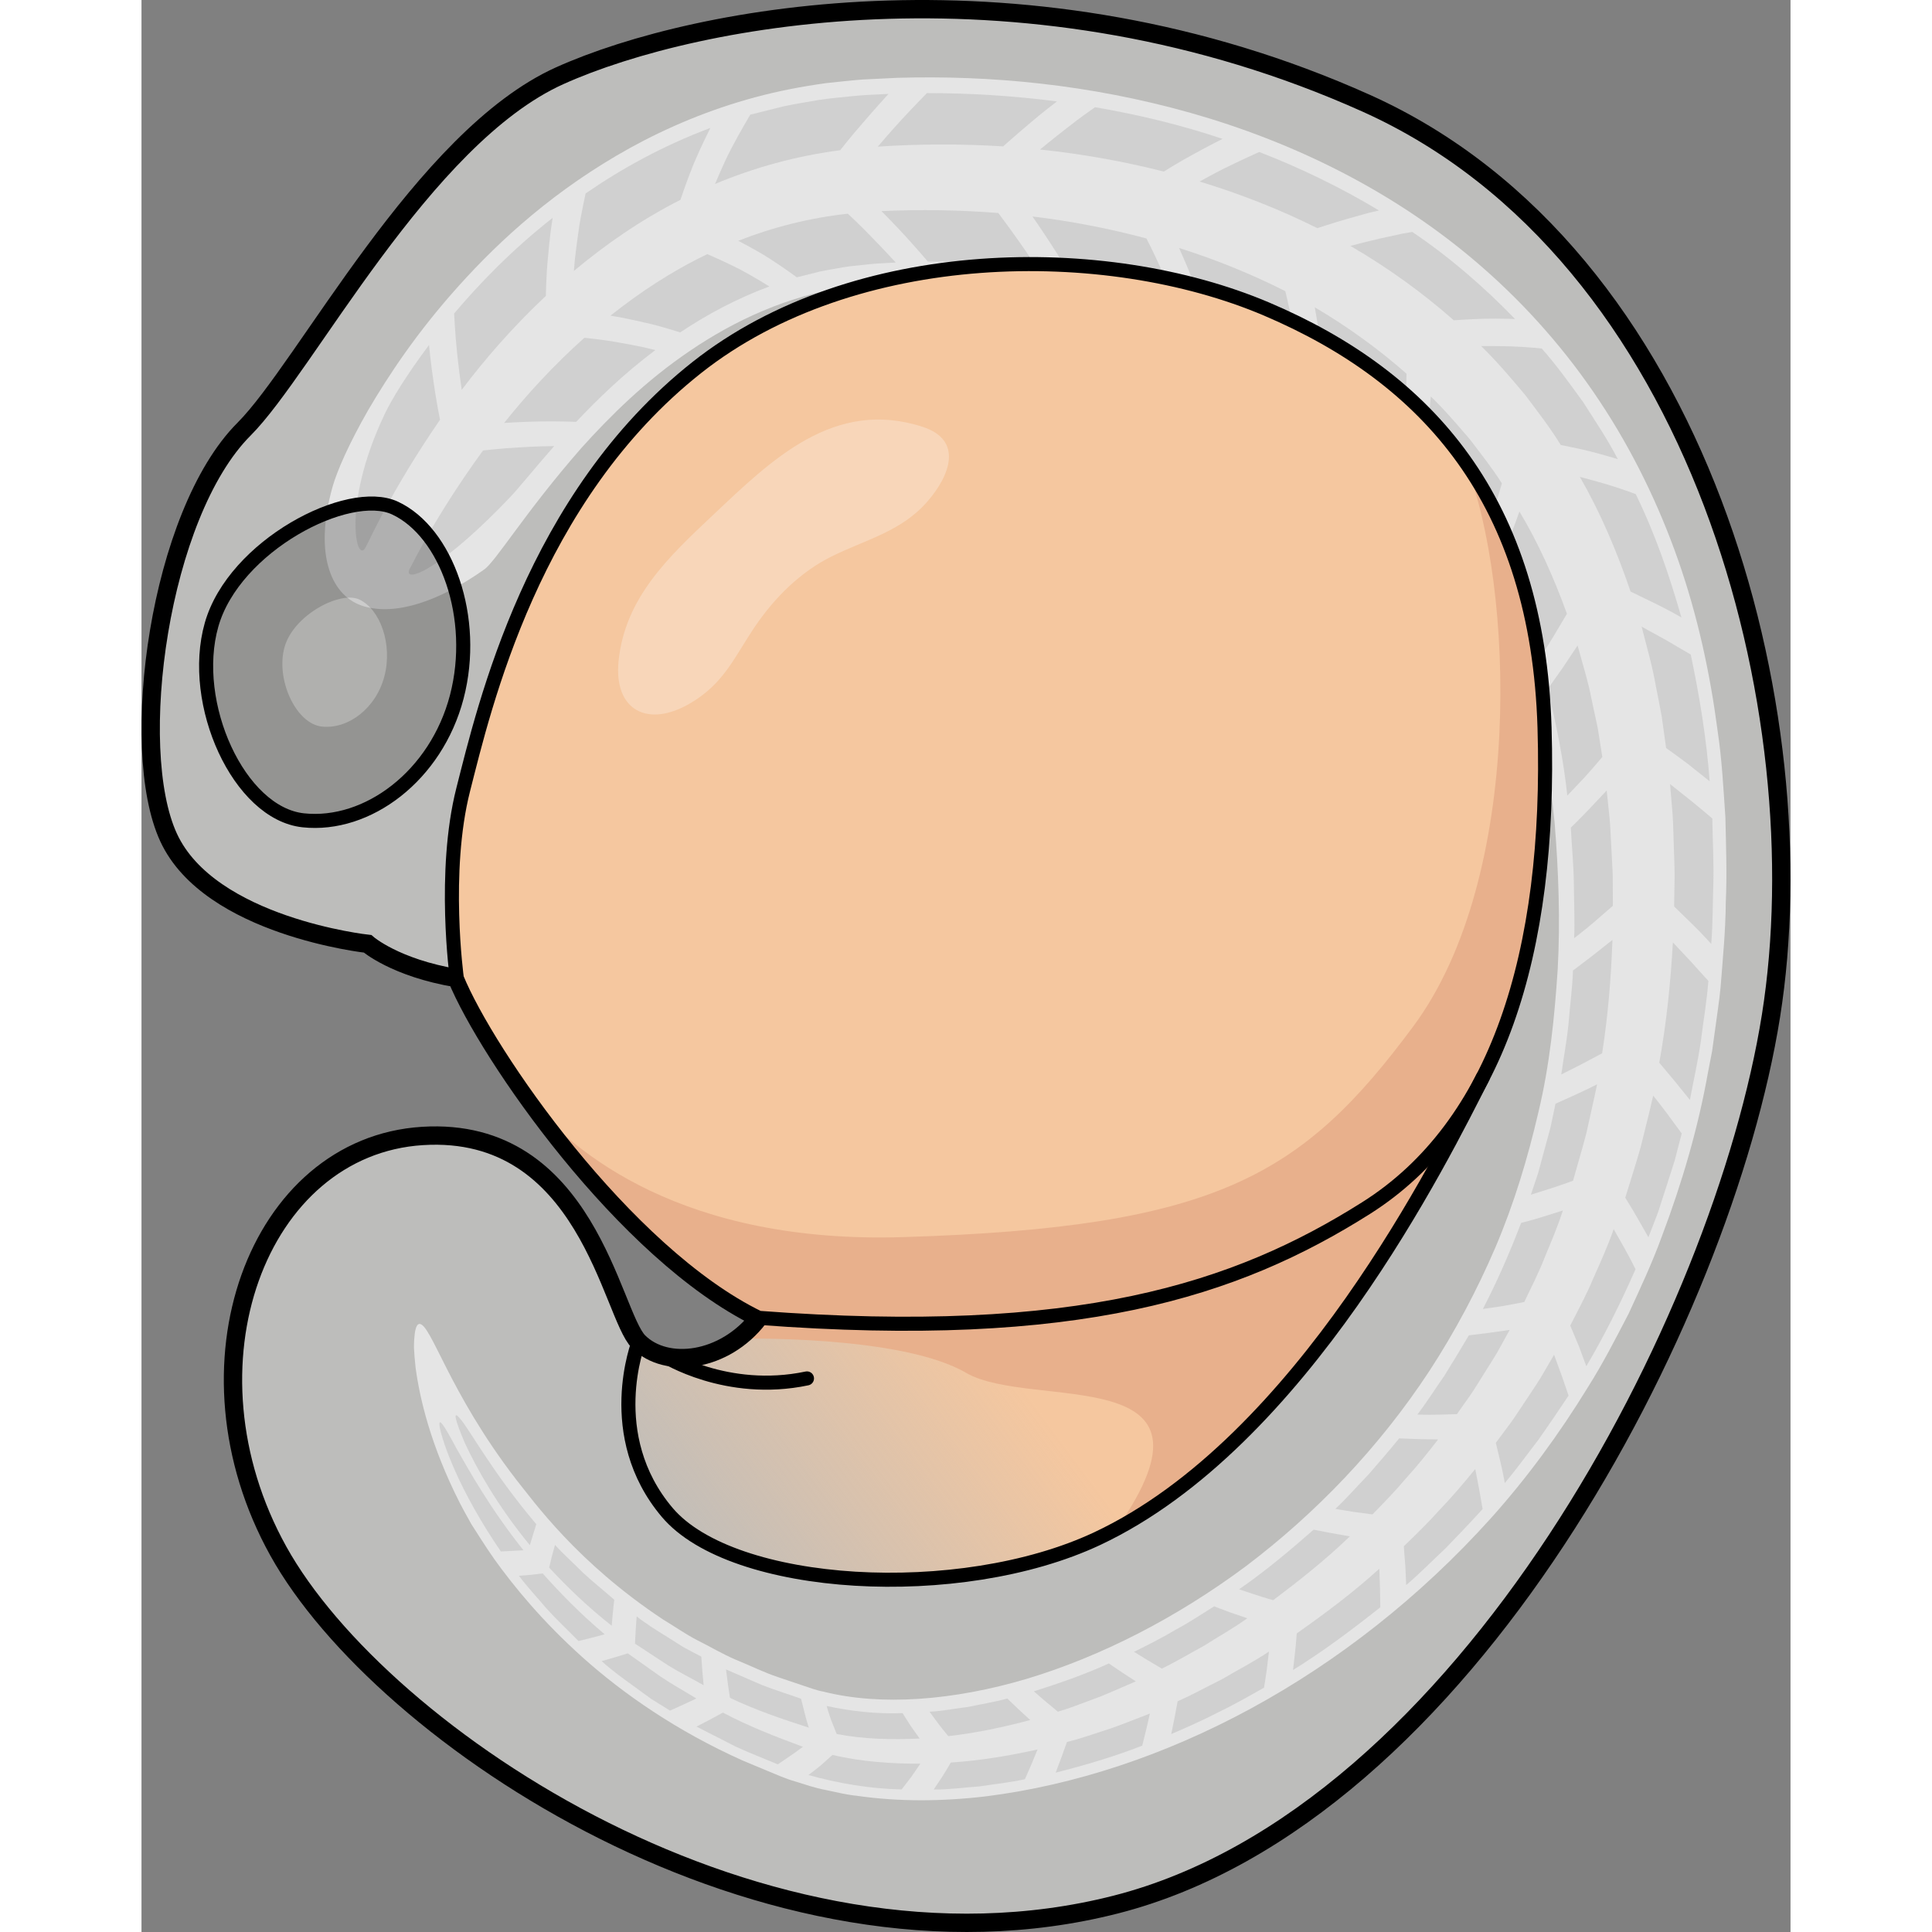 <?xml version="1.0" encoding="utf-8"?>
<!-- Created by: Science Figures, www.sciencefigures.org, Generator: Science Figures Editor -->
<!DOCTYPE svg PUBLIC "-//W3C//DTD SVG 1.1//EN" "http://www.w3.org/Graphics/SVG/1.1/DTD/svg11.dtd">
<svg version="1.1" id="Layer_1" xmlns="http://www.w3.org/2000/svg" xmlns:xlink="http://www.w3.org/1999/xlink" 
	 width="800px" height="800px" viewBox="0 0 117.293 137.423" enable-background="new 0 0 117.293 137.423"
	 xml:space="preserve">
<rect x="0" y="0" width="117.293" height="137.423" fill="#808080" stroke="none"/>
<g>
	<g>
		<path opacity="0.6" fill="#E6E6E3" d="M7.295,30.524c-6.039,6.042-8.298,22.699-5.369,29.045
			c2.929,6.346,14.156,7.565,14.156,7.565s1.952,1.71,6.346,2.441c2.196,5.369,11.958,19.525,21.478,24.162
			c-2.44,3.174-6.59,3.662-8.542,1.709c-1.952-1.951-3.66-15.377-15.376-14.645S2.415,97.153,9.736,110.335
			c7.321,13.18,34.656,31.484,59.551,25.139c24.896-6.346,43.201-41.736,46.618-63.215c3.417-21.477-4.882-54.182-28.8-64.92
			S39.513,0.993,29.75,5.386S11.688,26.129,7.295,30.524z"/>
		<linearGradient id="SVGID_1_" gradientUnits="userSpaceOnUse" x1="69.562" y1="89.488" x2="38.229" y2="112.822">
			<stop  offset="0.282" style="stop-color:#F5C79F"/>
			<stop  offset="1" style="stop-color:#F5C79F;stop-opacity:0"/>
		</linearGradient>
		<path fill="url(#SVGID_1_)" d="M95.41,76.622l-43.29,6.865l-11.694,8.158c1.154,0.815,2.318,1.527,3.479,2.092
			c-2.44,3.174-6.59,3.662-8.542,1.709c0,0-2.61,6.656,2.037,12.139s20.792,6.453,30.577,1.859
			C82.545,102.604,92.529,82.29,95.41,76.622z"/>
		<path fill="#E8B08C" d="M40.426,91.646c1.154,0.815,2.318,1.527,3.479,2.092c-0.451,0.586-0.959,1.079-1.502,1.483l0,0
			c0,0,11.584-0.288,16.243,2.425c4.658,2.711,19.178-0.998,10.715,11.1c13.814-7.428,23.26-26.637,26.049-32.123l-8.96,1.42
			L46.125,87.67L40.426,91.646z"/>
		<g>
			<g>
				<path fill="#E5E5E5" d="M13.591,34.622c-1.393,4.973-0.016,7.855,2.234,8.507c2.271,0.669,5.342-0.354,8.522-2.601
					c0.815-0.528,2.882-4.021,6.921-8.639c2.036-2.264,4.576-4.797,7.751-6.94c3.165-2.151,6.932-3.918,11.286-4.566
					c0.548-0.063,1.102-0.126,1.66-0.19c0.597-0.054,1.283-0.08,1.929-0.125c1.314-0.056,2.654-0.085,4.014-0.059
					c2.719,0.049,5.516,0.28,8.329,0.739c5.621,0.915,11.334,2.758,16.396,5.863c5.07,3.084,9.416,7.478,12.445,12.999
					c3.053,5.509,4.76,12.068,5.437,18.913c0.278,3.421,0.408,6.98,0.22,10.4c-0.223,3.43-0.575,6.857-1.368,10.164
					c-0.765,3.309-1.747,6.554-3.062,9.635c-1.319,3.076-2.889,6.015-4.682,8.77c-3.605,5.499-8.145,10.195-13.077,13.92
					c-4.959,3.686-10.311,6.415-15.554,7.997c-5.226,1.552-10.398,1.95-14.493,0.916c-0.497-0.092-1.058-0.298-1.601-0.483
					c-0.543-0.184-1.08-0.365-1.609-0.544c-1.063-0.354-2.028-0.845-3.007-1.237c-0.97-0.413-1.841-0.941-2.728-1.38
					c-0.879-0.452-1.652-1.008-2.443-1.477c-6.149-4.074-9.196-8.391-10.439-9.936c-2.468-3.201-3.982-6.003-4.976-7.951
					c-0.987-1.956-1.5-3.078-1.884-3.142c-0.184-0.033-0.312,0.196-0.379,0.712c-0.033,0.258-0.055,0.588-0.053,0.99
					c0.019,0.396,0.057,0.865,0.116,1.409c0.291,2.146,1.045,5.474,3.144,9.619c0.163,0.313,0.433,0.823,0.822,1.507
					c0.428,0.657,0.946,1.511,1.631,2.487c1.388,1.939,3.412,4.417,6.301,7.007c2.884,2.58,6.684,5.226,11.378,7.326
					c0.592,0.248,1.192,0.498,1.801,0.752c0.618,0.25,1.195,0.524,1.933,0.733c0.705,0.219,1.422,0.469,2.151,0.602
					c0.728,0.153,1.471,0.34,2.214,0.414c2.989,0.432,6.091,0.409,9.224,0.037c12.495-1.581,25.713-8.466,35.921-19.817
					c2.541-2.839,4.844-5.979,6.897-9.33c1.051-1.665,1.951-3.427,2.871-5.193c0.83-1.807,1.683-3.62,2.367-5.509
					c1.417-3.755,2.566-7.661,3.275-11.654l0.29-1.496l0.209-1.506c0.13-1.006,0.297-2.012,0.392-3.021
					c0.157-2.019,0.359-4.055,0.372-6.054c0.094-2.003,0.017-4.032-0.028-6.058c-0.141-2.034-0.242-4.07-0.548-6.111
					c-0.533-4.076-1.409-8.167-2.798-12.14c-1.389-3.968-3.254-7.815-5.601-11.347c-2.34-3.533-5.156-6.736-8.284-9.472
					c-6.271-5.505-13.657-9.009-20.829-11.038c-7.208-2.031-14.277-2.681-20.838-2.488c-0.82,0.04-1.634,0.079-2.44,0.118
					c-0.845,0.062-1.755,0.168-2.617,0.258c-1.737,0.238-3.433,0.567-5.063,1.008c-3.261,0.877-6.244,2.144-8.886,3.6
					c-5.299,2.929-9.231,6.518-12.187,9.808c-2.975,3.302-4.995,6.369-6.435,8.823C14.722,31.62,13.912,33.502,13.591,34.622z"/>
				<g>
					<path fill="#D0D0D0" d="M65.117,7.215c-3.157-0.411-6.251-0.593-9.251-0.592c0,0-0.922,0.938-1.793,1.878
						c-0.875,0.951-1.698,1.928-1.698,1.928c2.932-0.193,5.918-0.204,8.914-0.017c0,0,0.91-0.813,1.87-1.621
						C64.114,7.97,65.117,7.215,65.117,7.215z"/>
					<path fill="#D0D0D0" d="M105.01,32.657c-0.728-1.408-1.62-2.732-2.479-4.074c-0.94-1.29-1.867-2.594-2.929-3.793
						c0,0-1.079-0.118-2.165-0.151c-1.094-0.034-2.149-0.024-2.149-0.024c1.149,1.118,2.151,2.315,3.126,3.47
						c0.906,1.209,1.804,2.365,2.536,3.567c0,0,1.016,0.194,2.044,0.441C103.989,32.352,105.01,32.657,105.01,32.657z"/>
					<path fill="#D0D0D0" d="M22.777,27.729c1.612-2.133,3.584-4.427,5.987-6.683c0,0,0.012-1.375,0.149-2.751
						c0.062-0.691,0.132-1.399,0.201-1.926c0.078-0.524,0.13-0.874,0.13-0.874c-2.98,2.346-5.247,4.729-7.006,6.803
						c0,0,0.063,1.39,0.204,2.746C22.581,26.407,22.777,27.729,22.777,27.729z"/>
					<path fill="#D0D0D0" d="M53.134,6.681c-0.822,0.05-1.564,0.055-2.431,0.145c-0.857,0.094-1.709,0.154-2.544,0.287
						c-0.833,0.147-1.662,0.276-2.472,0.447c-0.804,0.201-1.599,0.4-2.385,0.596c0,0-0.741,1.238-1.37,2.449
						c-0.322,0.596-0.596,1.249-0.804,1.706c-0.199,0.465-0.332,0.774-0.332,0.774c2.756-1.156,5.769-1.995,8.9-2.399
						c0,0,0.802-1.027,1.7-2.046C52.238,7.661,53.134,6.681,53.134,6.681z"/>
					<path fill="#D0D0D0" d="M76.894,9.877c-3.026-1.017-6.07-1.737-9.068-2.251c0,0-1.023,0.703-2.001,1.479
						c-0.982,0.762-1.914,1.531-1.914,1.531c2.965,0.309,5.919,0.835,8.808,1.567c0,0,1.005-0.636,2.048-1.203
						C75.804,10.43,76.894,9.877,76.894,9.877z"/>
					<path fill="#D0D0D0" d="M88.022,14.971c-2.756-1.66-5.62-3.036-8.517-4.16c0,0-1.105,0.494-2.159,1.008
						c-0.527,0.249-1.051,0.531-1.438,0.742c-0.386,0.211-0.643,0.352-0.643,0.352c2.906,0.883,5.719,1.993,8.373,3.315
						c0,0,1.052-0.348,2.153-0.667c0.557-0.156,1.113-0.311,1.531-0.428C87.742,15.036,88.022,14.971,88.022,14.971z"/>
					<path fill="#D0D0D0" d="M40.464,9.1c-3.391,1.269-6.352,2.919-8.874,4.66c0,0-0.074,0.349-0.184,0.871
						c-0.109,0.518-0.238,1.207-0.333,1.905c-0.101,0.693-0.186,1.376-0.243,1.883c-0.045,0.513-0.076,0.854-0.076,0.854
						c2.201-1.838,4.717-3.61,7.578-5.057c0,0,0.422-1.264,0.947-2.569C39.813,10.382,40.464,9.1,40.464,9.1z"/>
					<path fill="#D0D0D0" d="M63.737,124.44c-1.972,0.438-4.039,0.787-6.174,0.93c0,0-0.282,0.499-0.586,0.975
						c-0.313,0.472-0.626,0.943-0.626,0.943c1.084,0.01,2.146-0.146,3.24-0.22c1.07-0.164,2.17-0.277,3.245-0.511
						c0,0,0.232-0.53,0.465-1.062C63.519,124.969,63.737,124.44,63.737,124.44z"/>
					<path fill="#D0D0D0" d="M39.477,122.813c0.913,0.466,1.843,0.941,2.791,1.425c0.965,0.445,1.974,0.833,2.99,1.261
						c0,0,0.446-0.302,0.892-0.604c0.442-0.301,0.893-0.646,0.893-0.646c-1.969-0.728-3.885-1.474-5.69-2.433
						c0,0-0.464,0.252-0.927,0.505C39.951,122.565,39.477,122.813,39.477,122.813z"/>
					<path fill="#D0D0D0" d="M47.436,126.256c2.135,0.6,4.372,0.978,6.633,1.025c0,0,0.344-0.446,0.687-0.893
						c0.322-0.468,0.645-0.936,0.645-0.936c-2.068,0-4.182-0.132-6.25-0.626c0,0-0.417,0.374-0.835,0.748
						C47.891,125.925,47.436,126.256,47.436,126.256z"/>
					<path fill="#D0D0D0" d="M26.845,112.084c0.57,0.765,1.258,1.494,1.935,2.297c0.699,0.782,1.501,1.528,2.302,2.342
						c0-0.001,0.464-0.1,0.935-0.227c0.464-0.125,0.928-0.25,0.928-0.25c-1.675-1.405-3.131-2.894-4.409-4.328
						c0,0-0.426,0.05-0.852,0.1C27.265,112.051,26.845,112.084,26.845,112.084z"/>
					<path fill="#D0D0D0" d="M90.389,16.497c0,0-0.28,0.048-0.7,0.122c-0.42,0.092-0.979,0.213-1.538,0.335
						c-1.106,0.253-2.164,0.538-2.164,0.538c2.693,1.56,5.161,3.355,7.354,5.289c0,0,1.064-0.076,2.17-0.11
						c1.089-0.025,2.191,0.021,2.191,0.021C95.463,20.381,93.019,18.267,90.389,16.497z"/>
					<path fill="#D0D0D0" d="M32.73,118.156c0.706,0.64,1.494,1.214,2.307,1.8c0.405,0.295,0.816,0.595,1.231,0.897
						c0.436,0.271,0.877,0.545,1.323,0.822c0,0,0.474-0.212,0.948-0.425c0.464-0.218,0.928-0.437,0.928-0.437
						c-0.852-0.523-1.719-1.002-2.528-1.545c-0.795-0.563-1.579-1.119-2.35-1.665c0,0-0.461,0.142-0.921,0.282
						C33.199,118.021,32.73,118.156,32.73,118.156z"/>
					<path fill="#D0D0D0" d="M111.542,55.571c-0.217-2.969-0.704-5.983-1.344-9.013c0,0-0.877-0.513-1.755-1.027
						c-0.869-0.479-1.739-0.958-1.739-0.958c0.353,1.401,0.769,2.806,1.016,4.254c0.139,0.721,0.293,1.444,0.419,2.174
						c0.102,0.732,0.204,1.468,0.307,2.207c0,0,0.795,0.561,1.577,1.154C110.782,54.966,111.542,55.571,111.542,55.571z"/>
					<path fill="#D0D0D0" d="M81.907,118.788c2.15-1.331,4.194-2.863,6.21-4.463c0,0-0.013-0.689-0.024-1.38
						c-0.023-0.68-0.048-1.36-0.048-1.36c-1.921,1.746-3.935,3.233-5.874,4.601c-0.001,0-0.042,0.66-0.115,1.301
						C81.981,118.137,81.907,118.788,81.907,118.788z"/>
					<path fill="#D0D0D0" d="M89.954,112.747c0.971-0.821,1.859-1.738,2.797-2.61c0.889-0.918,1.779-1.845,2.642-2.799
						c0,0-0.125-0.718-0.251-1.436c-0.137-0.705-0.273-1.411-0.273-1.411c-0.813,0.994-1.628,1.963-2.495,2.863
						c-0.831,0.933-1.713,1.791-2.587,2.632c0,0,0.054,0.691,0.107,1.383C89.938,112.062,89.954,112.748,89.954,112.747z"/>
					<path fill="#D0D0D0" d="M73.246,123.344c1.117-0.481,2.239-0.974,3.329-1.542c1.113-0.529,2.184-1.146,3.269-1.758
						c0,0,0.111-0.634,0.196-1.278c0.078-0.646,0.156-1.292,0.156-1.292c-1.097,0.739-2.244,1.319-3.305,1.949
						c-1.105,0.552-2.146,1.131-3.192,1.588c0,0-0.108,0.581-0.216,1.162C73.365,122.758,73.246,123.344,73.246,123.344z"/>
					<path fill="#D0D0D0" d="M96.971,105.488c0.828-0.977,1.571-2.022,2.361-3.036c0.741-1.049,1.461-2.115,2.176-3.185
						c0,0-0.253-0.733-0.506-1.466c-0.263-0.717-0.525-1.434-0.525-1.434c-0.322,0.55-0.644,1.098-0.963,1.643
						c-0.332,0.537-0.691,1.055-1.033,1.578c-0.351,0.52-0.682,1.048-1.043,1.552c-0.37,0.498-0.739,0.993-1.105,1.486
						c0,0,0.171,0.713,0.342,1.427C96.849,104.779,96.971,105.488,96.971,105.488z"/>
					<path fill="#D0D0D0" d="M20.451,24.539c-1.655,2.209-2.661,3.896-3.112,4.828c-1.661,3.464-2.108,6.223-2.118,7.893
						c0,1.677,0.419,2.289,0.729,1.645c0.177-0.273,1.736-3.892,5.283-9.048c0,0-0.265-1.304-0.449-2.628
						C20.58,25.898,20.451,24.539,20.451,24.539z"/>
					<path fill="#D0D0D0" d="M65.025,126.088c2.057-0.523,4.131-1.127,6.157-1.92c0,0,0.142-0.573,0.283-1.146
						c0.131-0.568,0.262-1.136,0.262-1.136c-0.354,0.137-0.72,0.278-1.062,0.411c-0.755,0.292-1.527,0.6-2.344,0.849
						c-0.811,0.263-1.632,0.551-2.496,0.764c0,0-0.194,0.543-0.388,1.086C65.231,125.542,65.025,126.088,65.025,126.088z"/>
					<path fill="#D0D0D0" d="M111.654,67.139c0.124-1.468,0.101-2.925,0.154-4.411c0.03-1.483-0.052-2.993-0.077-4.509
						c0,0-0.741-0.638-1.498-1.249c-0.753-0.599-1.507-1.199-1.507-1.199c0.061,0.718,0.121,1.438,0.182,2.161
						c0.047,0.722,0.054,1.447,0.082,2.173c0.02,0.726,0.057,1.454,0.061,2.183l-0.036,2.187c0,0,0.671,0.654,1.342,1.308
						c0.341,0.331,0.663,0.669,0.899,0.926C111.494,66.967,111.654,67.139,111.654,67.139z"/>
					<path fill="#D0D0D0" d="M102.77,97.178c1.245-2.105,2.41-4.416,3.499-6.896c0,0-0.346-0.72-0.753-1.438
						c-0.399-0.706-0.799-1.412-0.799-1.412c-0.418,1.196-0.939,2.347-1.449,3.493c-0.48,1.161-1.082,2.258-1.642,3.364
						c0,0,0.303,0.721,0.604,1.44C102.5,96.453,102.77,97.178,102.77,97.178z"/>
					<path fill="#D0D0D0" d="M21.215,101.536c0.204,1.04,1.315,4.386,4.346,8.82l1.609-0.084c-2.362-2.962-3.844-5.629-4.781-7.271
						C21.501,101.33,21.078,100.695,21.215,101.536z"/>
					<path fill="#D0D0D0" d="M109.532,43.917c-0.846-2.956-1.851-5.927-3.25-8.773c0,0-0.974-0.366-1.972-0.667
						c-1.011-0.301-1.999-0.556-1.999-0.556c1.442,2.505,2.623,5.264,3.608,8.158c0,0,0.906,0.44,1.812,0.88
						C108.657,43.412,109.532,43.917,109.532,43.917z"/>
					<path fill="#D0D0D0" d="M110.138,78.238c0.255-1.367,0.572-2.749,0.776-4.162c0.175-1.415,0.428-2.848,0.537-4.303
						c0,0-0.63-0.697-1.26-1.394c-0.632-0.673-1.264-1.347-1.264-1.347c-0.161,2.856-0.454,5.725-0.968,8.558
						c0,0,0.547,0.652,1.093,1.304C109.596,77.566,110.138,78.238,110.138,78.238z"/>
					<path fill="#D0D0D0" d="M107.187,88.008c0.225-0.583,0.452-1.172,0.681-1.766c0.195-0.605,0.393-1.216,0.592-1.831
						c0.197-0.616,0.396-1.238,0.596-1.865c0.165-0.636,0.331-1.277,0.499-1.923c0,0-0.502-0.683-1.004-1.365
						c-0.499-0.672-1.025-1.326-1.025-1.326c-0.275,1.229-0.595,2.448-0.891,3.668c-0.341,1.208-0.732,2.4-1.096,3.595
						c0,0,0.434,0.688,0.837,1.39C106.781,87.296,107.187,88.008,107.187,88.008z"/>
				</g>
				<g>
					<path fill="#D0D0D0" d="M63.65,19.012c-2.619-0.303-5.205-0.427-7.715-0.406c0,0-0.777-0.909-1.606-1.819
						c-0.823-0.899-1.697-1.769-1.697-1.769c2.742-0.128,5.528-0.087,8.311,0.133c0,0,0.726,0.962,1.401,1.919
						C63.027,18.016,63.65,19.012,63.65,19.012z"/>
					<path fill="#D0D0D0" d="M95.526,38.021c-0.592-1.082-1.32-2.068-1.999-3.085c-0.758-0.958-1.481-1.94-2.318-2.824
						c0,0,0.043-0.241,0.108-0.602c0.06-0.36,0.151-0.862,0.2-1.339c0.113-0.965,0.188-1.973,0.188-1.973
						c1.021,0.983,1.906,2.039,2.78,3.049c0.806,1.066,1.617,2.076,2.278,3.136c0.001,0-0.261,0.937-0.562,1.837
						C95.877,37.144,95.526,38.021,95.526,38.021z"/>
					<path fill="#D0D0D0" d="M25.796,30.083c1.562-1.958,3.452-4.043,5.705-6.055c0,0,1.294,0.119,2.567,0.356
						c0.634,0.112,1.25,0.228,1.711,0.33c0.462,0.112,0.77,0.187,0.77,0.187c-2.276,1.708-4.129,3.518-5.631,5.106
						c0,0-1.257-0.053-2.54-0.03C27.102,29.999,25.796,30.083,25.796,30.083z"/>
					<path fill="#D0D0D0" d="M53.65,18.674c-0.655,0.046-1.379,0.057-1.96,0.128c-0.588,0.075-1.178,0.109-1.75,0.204
						c-0.569,0.11-1.138,0.193-1.693,0.31c-0.551,0.138-1.096,0.274-1.634,0.409c0,0-0.944-0.699-2-1.371
						c-1.041-0.659-2.17-1.225-2.17-1.225c2.441-0.96,5.072-1.632,7.799-1.93c0,0,0.908,0.84,1.722,1.695
						C52.833,17.784,53.65,18.674,53.65,18.674z"/>
					<path fill="#D0D0D0" d="M73.31,21.022c-2.444-0.772-4.94-1.317-7.417-1.704c0,0-0.573-1.011-1.21-1.97
						c-0.629-0.971-1.308-1.95-1.308-1.95c2.746,0.331,5.465,0.857,8.104,1.563c0,0,0.519,0.992,0.969,2.021
						C72.904,20.011,73.309,21.022,73.31,21.022z"/>
					<path fill="#D0D0D0" d="M82.174,24.846c-2.165-1.233-4.436-2.268-6.76-3.118c0,0-0.35-1.015-0.751-2.051
						c-0.195-0.524-0.413-1.024-0.58-1.404c-0.168-0.381-0.281-0.635-0.281-0.635c2.645,0.837,5.181,1.869,7.559,3.074
						c0,0,0.254,1.056,0.458,2.083c0.096,0.51,0.191,1.02,0.264,1.402C82.137,24.587,82.174,24.846,82.174,24.846z"/>
					<path fill="#D0D0D0" d="M44.656,20.375c-2.349,0.872-4.465,2.018-6.341,3.269c0,0-0.299-0.092-0.747-0.23
						c-0.454-0.139-1.066-0.311-1.681-0.448c-0.618-0.145-1.251-0.278-1.733-0.374c-0.479-0.083-0.797-0.139-0.797-0.139
						c2.041-1.623,4.337-3.158,6.894-4.377c0,0,1.191,0.512,2.28,1.065C43.644,19.731,44.655,20.375,44.656,20.375z"/>
					<path fill="#D0D0D0" d="M63.214,122.345c-1.856,0.498-3.808,0.919-5.824,1.146c0,0-0.353-0.412-0.687-0.852
						c-0.327-0.443-0.653-0.886-0.653-0.886c0.905-0.035,1.825-0.232,2.748-0.34c0.921-0.199,1.856-0.339,2.785-0.598
						c0,0,0.401,0.384,0.802,0.768C62.8,121.964,63.214,122.345,63.214,122.345z"/>
					<path fill="#D0D0D0" d="M41.576,118.747c0.845,0.366,1.707,0.739,2.584,1.119c0.892,0.345,1.825,0.635,2.755,0.966
						c0,0,0.131,0.521,0.261,1.043c0.133,0.525,0.29,1.013,0.29,1.012c-1.902-0.61-3.825-1.263-5.609-2.12
						c0,0-0.076-0.508-0.151-1.015C41.642,119.249,41.576,118.747,41.576,118.747z"/>
					<path fill="#D0D0D0" d="M48.733,121.348c1.694,0.362,3.504,0.581,5.402,0.507c0,0,0.293,0.463,0.586,0.925
						c0.314,0.441,0.627,0.882,0.627,0.882c-1.951,0.088-3.951,0.055-5.896-0.321c0,0-0.197-0.489-0.394-0.978
						C48.879,121.855,48.733,121.348,48.733,121.348z"/>
					<path fill="#D0D0D0" d="M29.414,109.888c0.585,0.652,1.28,1.264,1.954,1.943c0.696,0.659,1.485,1.277,2.262,1.959
						c0,0-0.065,0.467-0.104,0.922c-0.04,0.464-0.08,0.927-0.08,0.927c-1.688-1.324-3.16-2.748-4.448-4.134
						c0,0,0.096-0.402,0.191-0.804C29.301,110.295,29.414,109.888,29.414,109.888z"/>
					<path fill="#D0D0D0" d="M84.027,25.979c0,0-0.022-0.257-0.055-0.644c-0.049-0.381-0.114-0.888-0.18-1.396
						c-0.144-1.024-0.336-2.079-0.336-2.079c2.4,1.41,4.584,3.011,6.524,4.721c0,0-0.013,1.02-0.066,2
						c-0.063,0.997-0.192,1.978-0.192,1.978C87.973,28.853,86.088,27.288,84.027,25.979z"/>
					<path fill="#D0D0D0" d="M35.22,114.974c0.675,0.532,1.427,0.998,2.197,1.474c0.382,0.241,0.769,0.485,1.16,0.732
						c0.409,0.216,0.824,0.436,1.243,0.657c0,0,0.036,0.505,0.072,1.01c0.046,0.511,0.092,1.021,0.092,1.021
						c-0.85-0.478-1.715-0.91-2.525-1.41c-0.798-0.522-1.584-1.037-2.357-1.544c0,0,0.025-0.488,0.051-0.977
						C35.186,115.456,35.22,114.974,35.22,114.974z"/>
					<path fill="#D0D0D0" d="M101.419,56.589c-0.276-2.557-0.788-5.078-1.397-7.575c0,0,0.536-0.759,1.071-1.517
						c0.528-0.792,1.056-1.585,1.056-1.585c0.344,1.277,0.755,2.551,1.007,3.886c0.142,0.663,0.284,1.33,0.428,2
						c0.107,0.679,0.216,1.36,0.324,2.045c0,0-0.595,0.71-1.21,1.394C102.058,55.913,101.419,56.589,101.419,56.589z"/>
					<path fill="#D0D0D0" d="M78.072,113.046c1.849-1.277,3.59-2.738,5.299-4.24c0,0,0.64,0.123,1.278,0.247
						c0.65,0.115,1.301,0.229,1.301,0.229c-1.775,1.711-3.648,3.179-5.454,4.54c0,0-0.605-0.169-1.218-0.373
						C78.676,113.247,78.072,113.046,78.072,113.046z"/>
					<path fill="#D0D0D0" d="M84.922,107.324c0.82-0.768,1.558-1.623,2.344-2.43c0.738-0.852,1.479-1.705,2.191-2.582
						c0,0,0.687,0.025,1.374,0.051c0.698,0.013,1.396,0.024,1.396,0.024c-0.743,0.96-1.489,1.897-2.287,2.771
						c-0.762,0.905-1.575,1.74-2.382,2.561c0,0-0.659-0.087-1.317-0.174C85.583,107.448,84.922,107.324,84.922,107.324z"/>
					<path fill="#D0D0D0" d="M70.595,117.495c0.968-0.479,1.939-0.965,2.882-1.524c0.964-0.518,1.887-1.121,2.822-1.713
						c0,0.001,0.587,0.236,1.175,0.445c0.591,0.202,1.182,0.404,1.182,0.404c-1.023,0.74-2.097,1.323-3.088,1.962
						c-1.035,0.559-2.009,1.148-2.991,1.619c0,0-0.501-0.296-1.002-0.592C71.085,117.796,70.595,117.495,70.595,117.495z"/>
					<path fill="#D0D0D0" d="M90.752,100.618c0.68-0.891,1.276-1.845,1.92-2.761c0.596-0.951,1.171-1.914,1.744-2.874
						c0,0,0.721-0.09,1.441-0.179c0.731-0.104,1.462-0.209,1.462-0.209c-0.29,0.524-0.579,1.048-0.866,1.568
						c-0.301,0.514-0.627,1.009-0.938,1.511c-0.317,0.498-0.616,1.005-0.944,1.488c-0.338,0.479-0.674,0.954-1.008,1.428
						c0,0-0.702,0.019-1.404,0.037C91.47,100.646,90.752,100.618,90.752,100.618z"/>
					<path fill="#D0D0D0" d="M29.353,31.729c-1.489,1.7-2.517,2.99-3.124,3.625c-2.238,2.357-4.127,3.963-5.434,4.807
						c-1.299,0.849-2.017,0.916-1.721,0.302c0.163-0.251,1.749-3.651,5.219-8.42c0,0,1.272-0.15,2.546-0.218
						C28.103,31.738,29.353,31.729,29.353,31.729z"/>
					<path fill="#D0D0D0" d="M63.472,120.304c1.779-0.56,3.575-1.183,5.334-1.982c0,0,0.475,0.32,0.949,0.642
						c0.486,0.315,0.973,0.632,0.973,0.632c-0.333,0.144-0.676,0.291-0.997,0.43c-0.709,0.307-1.435,0.632-2.201,0.9
						c-0.762,0.281-1.535,0.592-2.349,0.827c0,0-0.434-0.36-0.867-0.721C63.893,120.668,63.472,120.304,63.472,120.304z"/>
					<path fill="#D0D0D0" d="M101.902,66.735c0.062-1.275-0.018-2.596-0.017-3.909c-0.021-1.316-0.15-2.627-0.217-3.955
						c0,0,0.65-0.635,1.282-1.296c0.634-0.672,1.268-1.345,1.268-1.345c0.07,0.671,0.141,1.345,0.212,2.02
						c0.059,0.677,0.077,1.362,0.119,2.045c0.032,0.685,0.082,1.37,0.101,2.059l0.008,2.076c0,0-0.679,0.588-1.357,1.177
						c-0.334,0.291-0.686,0.573-0.955,0.781C102.079,66.596,101.902,66.735,101.902,66.735z"/>
					<path fill="#D0D0D0" d="M95.411,93.108c0.981-1.884,1.884-3.937,2.721-6.124c0,0,0.768-0.188,1.491-0.417
						c0.739-0.232,1.479-0.466,1.479-0.466c-0.364,1.135-0.83,2.224-1.283,3.313c-0.423,1.104-0.965,2.145-1.465,3.199
						c0,0-0.729,0.138-1.458,0.276C96.153,92.999,95.411,93.108,95.411,93.108z"/>
					<path fill="#D0D0D0" d="M22.652,100.896c0.691,0.779,2.226,3.725,5.428,7.52l-0.458,1.492
						c-2.373-2.886-3.817-5.543-4.602-7.224C22.282,100.972,22.125,100.26,22.652,100.896z"/>
					<path fill="#D0D0D0" d="M99.399,46.863c-0.774-2.385-1.649-4.745-2.822-6.933c0.001,0,0.415-0.866,0.768-1.751
						c0.345-0.875,0.666-1.796,0.666-1.796c1.328,2.206,2.435,4.665,3.379,7.274c0,0-0.484,0.817-0.97,1.633
						C99.944,46.084,99.399,46.863,99.399,46.863z"/>
					<path fill="#D0D0D0" d="M100.99,76.427c0.163-1.198,0.394-2.398,0.517-3.634c0.095-1.239,0.271-2.481,0.312-3.756
						c0,0,0.701-0.534,1.402-1.068c0.704-0.557,1.407-1.114,1.407-1.114c-0.096,2.692-0.312,5.396-0.735,8.066
						c0,0-0.728,0.387-1.455,0.773C101.714,76.061,100.99,76.427,100.99,76.427z"/>
					<path fill="#D0D0D0" d="M98.827,84.981c0.171-0.513,0.344-1.029,0.518-1.55c0.144-0.531,0.288-1.067,0.435-1.607
						s0.294-1.083,0.443-1.632c0.116-0.557,0.233-1.118,0.353-1.684c0,0,0.74-0.334,1.48-0.668c0.747-0.342,1.478-0.712,1.479-0.712
						c-0.233,1.159-0.509,2.308-0.759,3.461c-0.295,1.141-0.638,2.267-0.951,3.397c0,0-0.742,0.273-1.499,0.519
						C99.576,84.743,98.827,84.981,98.827,84.981z"/>
				</g>
			</g>
		</g>
		<path fill="none" stroke="#000000" stroke-width="1.304" stroke-miterlimit="10" d="M7.295,30.524
			c-6.039,6.042-8.298,22.699-5.369,29.045c2.929,6.346,14.156,7.565,14.156,7.565s1.952,1.71,6.346,2.441
			c2.196,5.369,11.958,19.525,21.478,24.162c-2.44,3.174-6.59,3.662-8.542,1.709c-1.952-1.951-3.66-15.377-15.376-14.645
			S2.415,97.153,9.736,110.335c7.321,13.18,34.656,31.484,59.551,25.139c24.896-6.346,43.201-41.736,46.618-63.215
			c3.417-21.477-4.882-54.182-28.8-64.92S39.513,0.993,29.75,5.386S11.688,26.129,7.295,30.524z"/>
		<g opacity="0.3">
			<path fill="#323232" d="M18.034,36.139c-3.317-1.549-11.455,2.685-13.05,8.298s1.953,13.424,6.525,13.912
				s9.454-3.172,10.918-8.786S21.695,37.848,18.034,36.139z"/>
			<path fill="#909090" d="M15.489,42.641c-1.351-0.631-4.663,1.093-5.312,3.378c-0.649,2.284,0.795,5.464,2.656,5.662
				c1.861,0.199,3.848-1.291,4.444-3.576C17.873,45.82,16.979,43.336,15.489,42.641z"/>
		</g>
		<path fill="none" stroke="#000000" stroke-miterlimit="10" d="M18.034,36.139c-3.317-1.549-11.455,2.685-13.05,8.298
			s1.953,13.424,6.525,13.912s9.454-3.172,10.918-8.786S21.695,37.848,18.034,36.139z"/>
		<path fill="#F5C79F" d="M99.798,51.759c-0.487-16.108-8.299-24.896-19.771-29.776s-29.333-4.682-40.515,4.149
			C27.828,35.361,24.38,50.294,22.886,56.153s-0.458,13.423-0.458,13.423c2.196,5.369,11.958,19.525,21.478,24.162
			c22.698,1.707,33.926-1.951,43.2-7.809S100.285,67.868,99.798,51.759z"/>
		<path opacity="0.27" fill="#FFFFFF" d="M40.652,36.634c-3.138,2.958-6.266,5.871-6.718,10.391
			c-0.351,3.502,2.076,4.775,5.092,3.003c2.416-1.418,3.124-3.259,4.604-5.452c1.384-2.05,3.235-3.894,5.448-4.991
			c2.471-1.226,4.967-1.771,6.83-3.92c1.625-1.874,2.541-4.367-0.347-5.304C49.26,28.319,44.829,32.696,40.652,36.634z"/>
		<path fill="#E8B08C" d="M94.137,32.821c3.528,8.843,4.217,29.539-3.668,40.174c-7.891,10.642-13.977,14.309-36.293,15.001
			c-15.649,0.485-23.418-5.976-26.668-9.884c4.24,5.926,10.364,12.686,16.398,15.625c22.698,1.707,33.926-1.951,43.2-7.809
			s13.18-18.061,12.692-34.169C99.557,43.792,97.519,37.62,94.137,32.821z"/>
		<path fill="none" stroke="#000000" stroke-miterlimit="10" d="M99.798,51.759c-0.487-16.108-8.299-24.896-19.771-29.776
			s-29.333-4.682-40.515,4.149C27.828,35.361,24.38,50.294,22.886,56.153s-0.458,13.423-0.458,13.423
			c2.196,5.369,11.958,19.525,21.478,24.162c22.698,1.707,33.926-1.951,43.2-7.809S100.285,67.868,99.798,51.759z"/>
		<path fill="none" stroke="#000000" stroke-linecap="round" stroke-linejoin="round" stroke-miterlimit="10" d="M35.363,95.446
			c0,0-2.61,6.656,2.037,12.139s20.792,6.453,30.577,1.859c14.568-6.84,24.553-27.154,27.434-32.822"/>
	</g>
	<path fill="none" stroke="#000000" stroke-linecap="round" stroke-linejoin="round" stroke-miterlimit="10" d="M37.209,96.456
		c0,0,4.401,2.796,10.126,1.591"/>
</g>
</svg>